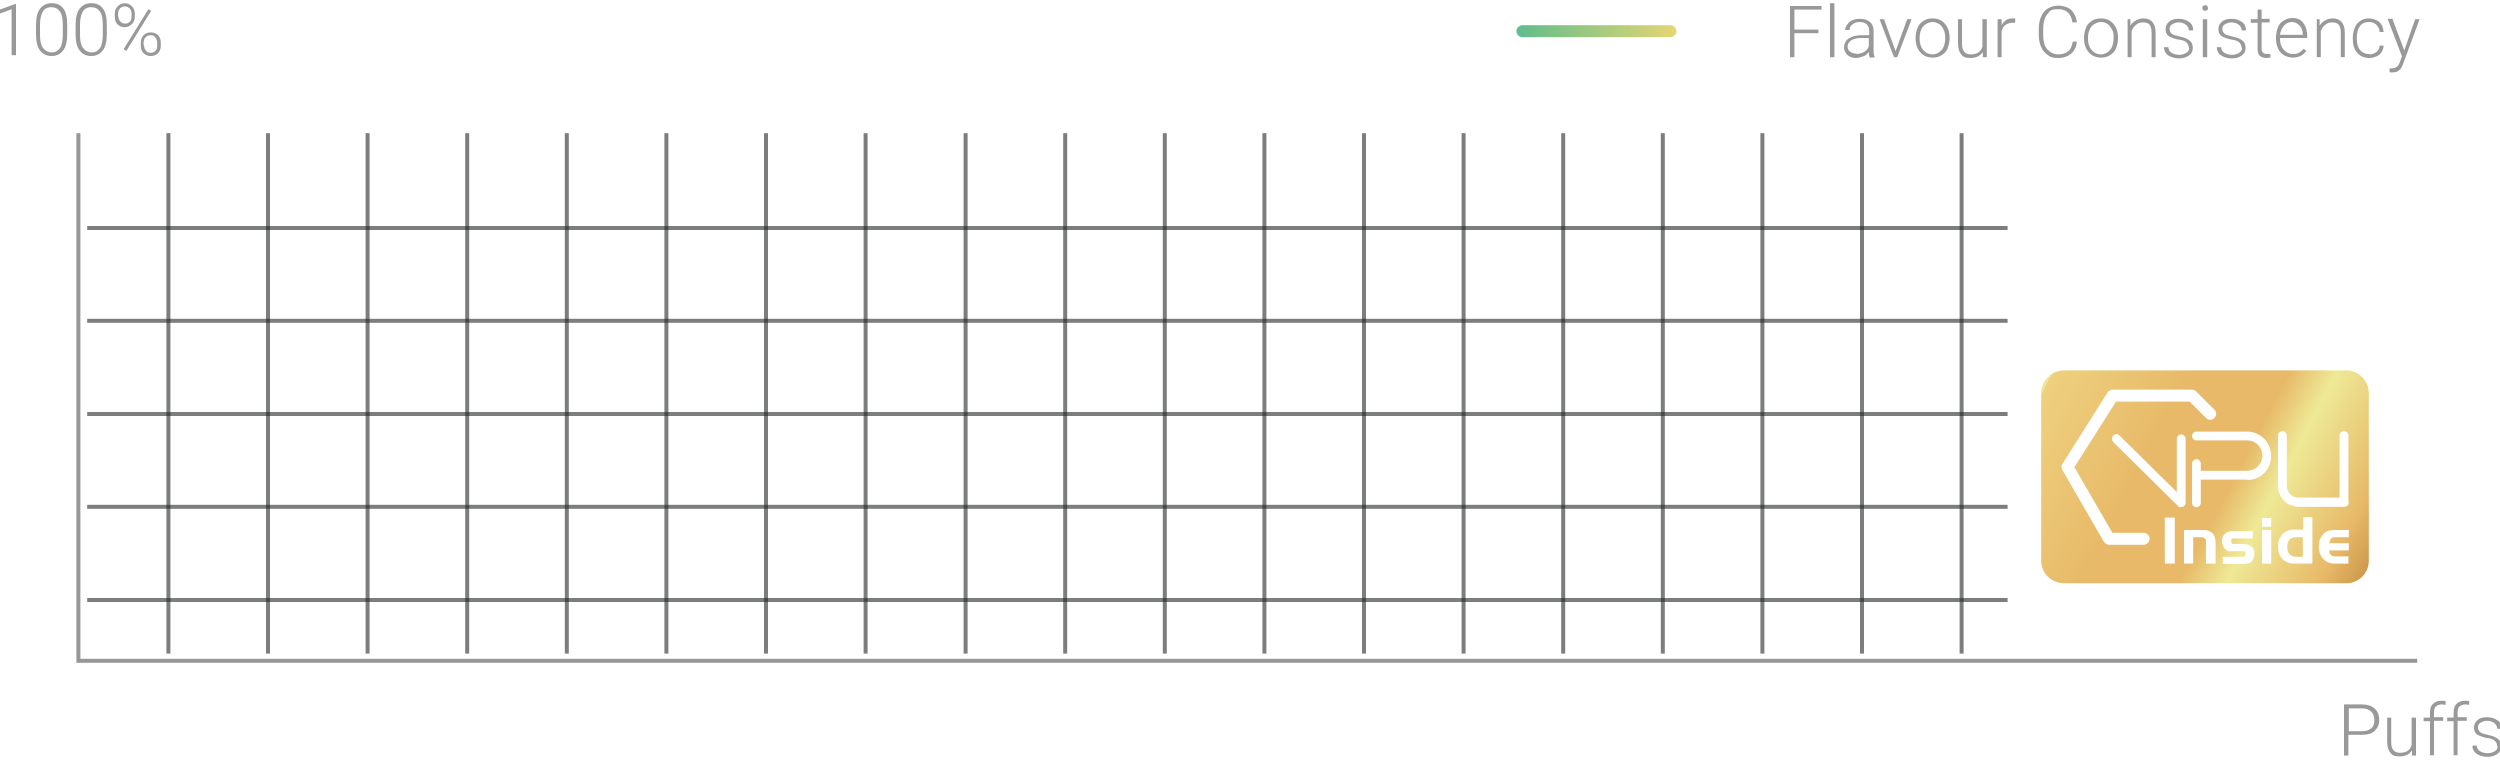 <?xml version="1.0" encoding="UTF-8"?>
<svg id="_图层_1" xmlns="http://www.w3.org/2000/svg" xmlns:xlink="http://www.w3.org/1999/xlink" version="1.1" viewBox="0 0 625 190">
  <!-- Generator: Adobe Illustrator 29.1.0, SVG Export Plug-In . SVG Version: 2.1.0 Build 142)  -->
  <defs>
    <style>
      .st0 {
        fill: url(#_未命名的渐变_2);
      }

      .st1 {
        fill: #979797;
      }

      .st2 {
        fill: #262727;
        isolation: isolate;
        opacity: .6;
      }

      .st3 {
        fill: url(#_未命名的渐变);
      }

      .st4 {
        fill: #999;
      }
    </style>
    <linearGradient id="_未命名的渐变" data-name="未命名的渐变" x1="379.1" y1="-426" x2="419.1" y2="-426" gradientTransform="translate(0 -418.2) scale(1 -1)" gradientUnits="userSpaceOnUse">
      <stop offset="0" stop-color="#61bc8d"/>
      <stop offset="1" stop-color="#e4d673"/>
    </linearGradient>
    <linearGradient id="_未命名的渐变_2" data-name="未命名的渐变 2" x1="510.7" y1="-516" x2="603.4" y2="-564.7" gradientTransform="translate(0 -418.2) scale(1 -1)" gradientUnits="userSpaceOnUse">
      <stop offset="0" stop-color="#eee996"/>
      <stop offset="0" stop-color="#eed07e"/>
      <stop offset=".3" stop-color="#e7b968"/>
      <stop offset=".5" stop-color="#e7b968"/>
      <stop offset=".6" stop-color="#eee996"/>
      <stop offset=".8" stop-color="#e7b968"/>
      <stop offset="1" stop-color="#aa6e26"/>
    </linearGradient>
  </defs>
  <g id="_页面-1">
    <g id="p8_chart">
      <g id="_编组-48">
        <polygon id="_路径-2" class="st1" points="20.1 33.3 20.1 164.7 604.3 164.7 604.3 165.7 19.1 165.7 19.1 33.3 20.1 33.3"/>
      </g>
      <g id="_x31_00_x25_">
        <polygon id="_路径" class="st4" points="4 13.8 2.9 13.8 2.9 2.3 -.6 3.6 -.6 2.6 3.8 1 4 1 4 13.8"/>
        <path id="_形状" class="st4" d="M16.8,8.5c0,1.8-.3,3.2-1,4.1s-1.6,1.4-2.9,1.4-2.2-.5-2.9-1.4-1-2.3-1-4v-2.3c0-1.8.3-3.2,1-4.1s1.6-1.4,2.9-1.4,2.2.4,2.9,1.3c.7.9,1,2.2,1,4v2.4ZM15.7,6.2c0-1.5-.2-2.6-.7-3.3s-1.2-1.1-2.2-1.1-1.7.4-2.1,1.1-.7,1.8-.7,3.2v2.5c0,1.5.2,2.6.7,3.3s1.2,1.2,2.2,1.2,1.6-.4,2.1-1.1.7-1.9.7-3.3v-2.5Z"/>
        <path id="_形状1" class="st4" d="M26.7,8.5c0,1.8-.3,3.2-1,4.1s-1.6,1.4-2.9,1.4-2.2-.5-2.9-1.4-1-2.3-1-4v-2.3c0-1.8.3-3.2,1-4.1s1.6-1.4,2.9-1.4,2.2.4,2.9,1.3,1,2.2,1,4v2.4ZM25.7,6.2c0-1.5-.2-2.6-.7-3.3s-1.2-1.1-2.2-1.1-1.7.4-2.1,1.1-.7,1.8-.7,3.2v2.5c0,1.5.2,2.6.7,3.3s1.2,1.2,2.2,1.2,1.6-.4,2.1-1.1.7-1.9.7-3.3v-2.5Z"/>
        <path id="_形状2" class="st4" d="M28.7,3.5c0-.8.2-1.4.7-1.9s1.1-.8,1.8-.8,1.3.3,1.8.8c.5.5.7,1.1.7,1.9v.6c0,.8-.2,1.4-.7,1.9s-1.1.8-1.8.8-1.3-.2-1.8-.7-.7-1.1-.7-2v-.6ZM29.6,4.1c0,.5.2,1,.5,1.3s.7.5,1.2.5.9-.2,1.2-.5.4-.8.4-1.4v-.6c0-.5-.2-1-.5-1.3s-.7-.5-1.2-.5-.9.2-1.2.5-.5.8-.5,1.4v.6s.1,0,.1,0ZM35.2,10.7c0-.8.2-1.4.7-1.9s1.1-.7,1.8-.7,1.3.2,1.8.7.7,1.1.7,2v.6c0,.8-.2,1.4-.7,1.9s-1.1.7-1.8.7-1.3-.2-1.8-.7-.7-1.1-.7-1.9v-.7ZM36,11.3c0,.6.2,1,.5,1.4s.7.5,1.2.5.9-.2,1.2-.5.4-.8.4-1.4v-.6c0-.6-.2-1-.5-1.4s-.7-.5-1.2-.5-.9.2-1.2.5-.5.8-.5,1.4v.7s0-.1,0,0h0ZM31.6,12.7l-.7-.4,6.2-10,.7.4s-6.2,10-6.2,10Z"/>
      </g>
      <g id="Puffs">
        <path id="_形状3" class="st4" d="M587.1,183.7v5.2h-1.1v-12.8h4.4c1.3,0,2.4.3,3.2,1s1.2,1.6,1.2,2.8-.4,2.1-1.1,2.8-1.8,1-3.2,1h-3.4ZM587.1,182.8h3.3c1,0,1.8-.2,2.4-.7s.8-1.2.8-2.1-.3-1.6-.8-2.1-1.3-.8-2.3-.8h-3.3v5.7h-.1Z"/>
        <path id="_路径1" class="st4" d="M602.9,187.7c-.6.9-1.6,1.4-3,1.4s-1.8-.3-2.3-.9-.8-1.5-.8-2.6v-6.2h1v6.1c0,1.8.7,2.7,2.2,2.7s2.5-.6,2.9-1.9v-6.9h1.1v9.5h-1v-1.2h-.1Z"/>
        <path id="_路径2" class="st4" d="M607.5,188.9v-8.6h-1.6v-.9h1.6v-1.2c0-1,.2-1.7.7-2.2s1.2-.8,2.1-.8.8,0,1.1.1v.9c-.4,0-.7-.1-1-.1-.6,0-1,.2-1.4.5s-.5.9-.5,1.5v1.2h2.3v.9h-2.3v8.6h-1.1c0,.1,0,.1,0,.1h0Z"/>
        <path id="_路径3" class="st4" d="M613.4,188.9v-8.6h-1.6v-.9h1.6v-1.2c0-1,.2-1.7.7-2.2s1.2-.8,2.1-.8.8,0,1.1.1v.9c-.4,0-.7-.1-1-.1-.6,0-1,.2-1.4.5s-.5.9-.5,1.5v1.2h2.3v.9h-2.3v8.6h-1.1c0,.1,0,.1,0,.1h0Z"/>
        <path id="_路径4" class="st4" d="M624.3,186.5c0-.5-.2-.9-.6-1.3s-1.1-.6-1.9-.7-1.5-.4-2-.6-.8-.5-1-.8-.3-.7-.3-1.2c0-.8.3-1.4.9-1.9s1.4-.7,2.4-.7,1.9.3,2.6.8,1,1.2,1,2.1h-1.1c0-.6-.2-1-.7-1.4s-1.1-.6-1.8-.6-1.2.2-1.7.5-.6.7-.6,1.2.2.8.5,1.1,1,.5,1.9.7,1.6.4,2.1.7.8.5,1,.9.3.8.3,1.3c0,.8-.3,1.4-1,1.9s-1.5.7-2.5.7-2-.3-2.7-.8-1-1.2-1-2h1.1c0,.6.3,1.1.8,1.4s1.1.5,1.9.5,1.3-.2,1.8-.5.7-.7.7-1.2h-.1Z"/>
      </g>
      <g id="Flavour-Consistency">
        <polygon id="_路径5" class="st4" points="454.6 8.3 448.6 8.3 448.6 14.3 447.5 14.3 447.5 1.5 455.4 1.5 455.4 2.4 448.6 2.4 448.6 7.4 454.6 7.4 454.6 8.3"/>
        <polygon id="_路径6" class="st4" points="458.6 14.3 457.5 14.3 457.5 .8 458.6 .8 458.6 14.3"/>
        <path id="_形状4" class="st4" d="M467.4,14.3c-.1-.3-.2-.7-.2-1.3-.4.5-.8.9-1.4,1.1s-1.2.4-1.8.4c-.9,0-1.7-.3-2.2-.8s-.8-1.2-.8-1.9.4-1.7,1.2-2.2,1.8-.8,3.2-.8h1.9v-1.1c0-.7-.2-1.2-.6-1.6s-1-.6-1.8-.6-1.3.2-1.8.6-.7.8-.7,1.4h-1.1c0-.8.4-1.4,1.1-2s1.6-.8,2.6-.8,1.9.3,2.5.8.9,1.3.9,2.2v4.5c0,.9,0,1.6.3,2.1h0c0,.1-1.1.1-1.1.1h-.2ZM464.1,13.5c.7,0,1.3-.2,1.9-.5s1-.8,1.2-1.4v-2.1h-1.9c-1,0-1.9.2-2.5.6s-.9.9-.9,1.5.2,1,.6,1.3.9.5,1.5.5h.1,0Z"/>
        <polygon id="_路径7" class="st4" points="473.9 12.8 476.8 4.8 477.9 4.8 474.3 14.3 473.5 14.3 469.9 4.8 471 4.8 473.9 12.8"/>
        <path id="_形状5" class="st4" d="M478.9,9.4c0-.9.2-1.7.5-2.5s.9-1.3,1.5-1.7,1.4-.6,2.2-.6c1.3,0,2.3.4,3.1,1.3s1.2,2.1,1.2,3.5v.2c0,.9-.2,1.7-.5,2.5s-.9,1.3-1.5,1.7-1.4.6-2.2.6c-1.3,0-2.3-.4-3.1-1.3s-1.2-2.1-1.2-3.5v-.2ZM479.9,9.7c0,1.1.3,2.1.9,2.8s1.4,1.1,2.3,1.1,1.7-.4,2.3-1.1.9-1.7.9-2.9v-.2c0-.7-.1-1.4-.4-2s-.6-1.1-1.1-1.4-1-.5-1.7-.5-1.7.4-2.3,1.1-.9,1.7-.9,2.9v.2h0Z"/>
        <path id="_路径8" class="st4" d="M495.6,13.1c-.6.9-1.6,1.4-3,1.4s-1.8-.3-2.3-.9-.8-1.5-.8-2.6v-6.2h1v6.1c0,1.8.7,2.7,2.2,2.7s2.5-.6,2.9-1.9v-6.9h1.1v9.5h-1v-1.2h-.1Z"/>
        <path id="_路径9" class="st4" d="M503.8,5.7h-.7c-.7,0-1.2.2-1.7.5s-.8.9-1,1.6v6.5h-1V4.8h1v1.5c.6-1.1,1.5-1.7,2.7-1.7s.5,0,.7,0v1h0Z"/>
        <path id="_路径10" class="st4" d="M519.2,10.3c0,1.3-.6,2.4-1.4,3.1s-1.9,1.1-3.3,1.1-1.8-.2-2.5-.7-1.3-1.1-1.7-2-.6-1.9-.6-3v-1.7c0-1.1.2-2.1.6-3s1-1.6,1.7-2,1.6-.7,2.6-.7,2.5.4,3.2,1.1c.7.7,1.3,1.8,1.4,3.1h-1.1c-.3-2.2-1.5-3.3-3.5-3.3s-2.1.4-2.8,1.3c-.7.9-1,2.1-1,3.6v1.6c0,1.5.3,2.7,1,3.5s1.6,1.3,2.7,1.3,2-.3,2.6-.8.9-1.4,1.1-2.4h1.1,0Z"/>
        <path id="_形状6" class="st4" d="M521,9.4c0-.9.2-1.7.5-2.5s.9-1.3,1.5-1.7,1.4-.6,2.2-.6c1.3,0,2.3.4,3.1,1.3s1.2,2.1,1.2,3.5v.2c0,.9-.2,1.7-.5,2.5s-.9,1.3-1.5,1.7-1.4.6-2.2.6c-1.3,0-2.3-.4-3.1-1.3s-1.2-2.1-1.2-3.5v-.2ZM522,9.7c0,1.1.3,2.1.9,2.8s1.4,1.1,2.3,1.1,1.7-.4,2.3-1.1.9-1.7.9-2.9v-.2c0-.7,0-1.4-.4-2s-.6-1.1-1.1-1.4-1-.5-1.7-.5-1.7.4-2.3,1.1-.9,1.7-.9,2.9v.2Z"/>
        <path id="_路径11" class="st4" d="M532.6,4.8v1.6c.4-.6.8-1,1.4-1.3s1.1-.5,1.8-.5c1,0,1.8.3,2.3.9s.8,1.4.8,2.6v6.2h-1v-6.2c0-.8-.2-1.5-.5-1.9s-.9-.6-1.7-.6-1.2.2-1.7.6-.9,1-1.1,1.6v6.5h-1V4.8h1-.3Z"/>
        <path id="_路径12" class="st4" d="M547.2,11.9c0-.5-.2-.9-.6-1.3s-1.1-.6-1.9-.7-1.5-.4-2-.6-.8-.5-1-.8-.3-.7-.3-1.2c0-.8.3-1.4.9-1.9s1.4-.7,2.4-.7,1.9.3,2.6.8,1,1.2,1,2.1h-1.1c0-.6-.2-1-.7-1.4s-1.1-.6-1.8-.6-1.2.2-1.7.5-.6.7-.6,1.2.2.8.5,1.1,1,.5,1.9.7,1.6.4,2.1.7.8.5,1,.9.3.8.3,1.3c0,.8-.3,1.4-1,1.9s-1.5.7-2.5.7-2-.3-2.7-.8-1-1.2-1-2h1.1c0,.6.3,1.1.8,1.4s1.1.5,1.9.5,1.3-.2,1.8-.5.7-.7.7-1.2h-.1Z"/>
        <path id="_形状7" class="st4" d="M551.8,14.3h-1.1V4.8h1.1v9.5ZM550.6,2c0-.2,0-.4.2-.5s.3-.2.5-.2.4,0,.5.2.2.3.2.5,0,.4-.2.5-.3.2-.5.2-.4,0-.5-.2-.2-.3-.2-.5Z"/>
        <path id="_路径13" class="st4" d="M560.4,11.9c0-.5-.2-.9-.6-1.3s-1.1-.6-1.9-.7-1.5-.4-2-.6-.8-.5-1-.8-.3-.7-.3-1.2c0-.8.3-1.4.9-1.9s1.4-.7,2.4-.7,1.9.3,2.6.8,1,1.2,1,2.1h-1.1c0-.6-.2-1-.7-1.4s-1.1-.6-1.8-.6-1.2.2-1.7.5-.6.7-.6,1.2.2.8.5,1.1,1,.5,1.9.7,1.6.4,2.1.7.8.5,1,.9.3.8.3,1.3c0,.8-.3,1.4-1,1.9s-1.5.7-2.5.7-2-.3-2.7-.8-1-1.2-1-2h1.1c0,.6.3,1.1.8,1.4s1.1.5,1.9.5,1.3-.2,1.8-.5.7-.7.7-1.2h-.1Z"/>
        <path id="_路径14" class="st4" d="M565.4,2.3v2.4h2v.9h-2v6.3c0,.5,0,.9.3,1.2s.5.4,1,.4h.9v.9c-.2,0-.6.1-1.1.1s-1.2-.2-1.6-.6-.5-1-.5-1.9v-6.3h-1.7v-.9h1.7v-2.4h1.1-.1Z"/>
        <path id="_形状8" class="st4" d="M573.2,14.4c-.8,0-1.5-.2-2.2-.6s-1.2-1-1.5-1.7-.5-1.5-.5-2.4v-.4c0-.9.2-1.7.5-2.5s.8-1.3,1.5-1.7,1.3-.6,2.1-.6c1.2,0,2.1.4,2.7,1.2s1,1.9,1,3.2v.6h-6.8v.2c0,1.1.3,2,.9,2.7s1.4,1.1,2.3,1.1,1.1-.1,1.5-.3.8-.5,1.2-1l.7.5c-.8,1.1-1.9,1.7-3.4,1.7ZM573,5.5c-.8,0-1.5.3-2,.9s-.9,1.4-1,2.3h5.7c0-1-.3-1.8-.8-2.3s-1.1-.9-1.9-.9Z"/>
        <path id="_路径15" class="st4" d="M579.9,4.8v1.6c.4-.6.8-1,1.4-1.3s1.1-.5,1.8-.5c1,0,1.8.3,2.3.9s.8,1.4.8,2.6v6.2h-1v-6.2c0-.8-.2-1.5-.5-1.9s-.9-.6-1.7-.6-1.2.2-1.7.6-.9,1-1.1,1.6v6.5h-1V4.8h1-.3Z"/>
        <path id="_路径16" class="st4" d="M592.3,13.6c.7,0,1.3-.2,1.8-.6s.8-.9.8-1.6h1c0,.6-.2,1.1-.5,1.6s-.8.9-1.3,1.1-1.1.4-1.8.4c-1.2,0-2.2-.4-3-1.3s-1.1-2-1.1-3.5v-.3c0-.9.2-1.8.5-2.5s.8-1.3,1.4-1.7,1.3-.6,2.1-.6,1.9.3,2.6.9,1,1.4,1.1,2.5h-1c0-.7-.3-1.3-.8-1.8s-1.1-.7-1.9-.7-1.7.3-2.2,1-.8,1.6-.8,2.9v.3c0,1.2.3,2.2.8,2.8s1.3,1,2.2,1h.1Z"/>
        <path id="_路径17" class="st4" d="M601,12.8l2.8-8h1.1l-4.1,11.1-.2.5c-.5,1.2-1.3,1.7-2.4,1.7s-.5,0-.8-.1v-.9h.5c.5,0,.9-.1,1.3-.4s.6-.7.8-1.3l.5-1.3-3.6-9.4h1.2l3,8s0,.1,0,0h0Z"/>
      </g>
      <path id="_路径-7" class="st3" d="M417.6,6.3c.8,0,1.5.7,1.5,1.5s-.7,1.5-1.5,1.5h-37c-.8,0-1.5-.7-1.5-1.5s.7-1.5,1.5-1.5h37Z"/>
      <path class="st0" d="M574,134.3c-.7,0-1.3.2-1.7.7-.3.4-.5,1-.5,1.6,0,1,.3,1.7.9,2.1.4.3.8.4,1.3.4h1.7v-4.8h-1.7ZM574,134.3c-.7,0-1.3.2-1.7.7-.3.4-.5,1-.5,1.6,0,1,.3,1.7.9,2.1.4.3.8.4,1.3.4h1.7v-4.8h-1.7ZM586.6,92.6h-70.6c-3.1,0-5.7,2.5-5.7,5.7v41.9c0,3.1,2.5,5.6,5.7,5.6h70.6c3.1,0,5.6-2.5,5.6-5.6v-41.9c0-3.1-2.5-5.7-5.6-5.7ZM536,136.2h-8.7c-.5,0-1-.3-1.3-.7l-10.4-18c-.3-.5-.3-1.1,0-1.5l11.3-17.9c.3-.4.8-.7,1.3-.7h19.8c.4,0,.8.2,1.1.5l4.5,4.5c.6.6.6,1.5,0,2.1s-1.5.6-2.1,0l-4.1-4.1h-18.4l-10.4,16.4,9.5,16.4h7.8c.8,0,1.5.7,1.5,1.5s-.7,1.5-1.5,1.5h0ZM543.7,140.9h-2.5v-11.5h2.5v11.5ZM545.3,126.8c-.3,0-.6,0-.8-.3l-16.2-16c-.4-.5-.4-1.1,0-1.6s1.1-.5,1.6,0l14.3,14.1v-13.3c0-.6.5-1.1,1.1-1.1s1.1.5,1.1,1.1v16c0,.4-.3.9-.7,1h-.4ZM553.8,140.9h-2.3v-5.4c0-.4,0-.7-.3-.9s-.5-.3-.9-.3h-2v6.6h-2.3v-8.4h4.5c.7,0,1.2,0,1.5.2.3,0,.7.3,1,.5.6.5.9,1.4.9,2.6v5.2h-.1,0ZM563.2,140c-.3.4-.6.7-.9.8-.4,0-1,.2-1.8.2h-4.8v-1.8h5.1c.4,0,.6-.3.6-.7s0-.6-.4-.7h-3.7c-.3,0-.6-.2-.8-.4-.3-.2-.6-.5-.7-.9-.2-.4-.3-.8-.3-1.2,0-.9.3-1.5.9-2,.4-.3,1-.5,1.9-.5h4.9v1.8h-5c-.3,0-.4.3-.4.7s0,.5.4.7h2.5c.9,0,1.5.2,2.1.6s.8,1,.8,1.8-.2,1.1-.5,1.7h.1,0ZM567.8,140.9h-2.3v-8.4h2.3v8.4ZM567.8,131.7h-2.3v-2.2h2.3v2.2ZM561.8,119.9h-11.6v5.8c0,.6-.5,1.1-1.1,1.1s-1.1-.5-1.1-1.1v-9.8c0-.6.5-1.1,1.1-1.1s1.1.5,1.1,1.1v1.8h11.6c2.1,0,3.8-1.7,3.8-3.8s-1.7-3.8-3.8-3.8h-12.7c-.6,0-1.1-.5-1.1-1.1s.5-1.1,1.1-1.1h12.7c3.3,0,6,2.7,6,6.1s-2.7,6-6,6h0ZM578,140.9h-4c-.8,0-1.4,0-1.8-.2-1-.3-1.7-.9-2.2-1.8-.3-.6-.5-1.4-.5-2.3,0-1.4.5-2.6,1.5-3.4.6-.5,1.5-.8,2.6-.8h2.2v-3.1h2.3v11.5h-.1ZM587.2,134.3h-3.1c-.6,0-1.1,0-1.3.3s-.4.6-.5,1.2h4.9v1.8h-4.9c0,.6.2.9.5,1.2s.8.3,1.5.3h2.8v1.8h-3.1c-.7,0-1.2,0-1.6-.2-.4,0-.8-.3-1.2-.6-1-.8-1.5-2-1.5-3.5s.3-1.9.8-2.7c.4-.5.8-.9,1.3-1.1s1.2-.3,2.1-.3h3.3v1.8h0ZM587.2,125.6c0,.6-.5,1.1-1.1,1.1h-11.4c-2.9,0-5.2-2.3-5.2-5.2v-12.6c0-.6.5-1.1,1.1-1.1s1.1.5,1.1,1.1v12.6c0,1.6,1.3,2.9,2.9,2.9h10.3v-15.5c0-.6.5-1.1,1.1-1.1s1.1.5,1.1,1.1v16.7h.1,0ZM572.3,135.1c-.3.4-.5,1-.5,1.6,0,1,.3,1.7.9,2.1.4.3.8.4,1.3.4h1.7v-4.8h-1.7c-.7,0-1.3.2-1.7.7h0Z"/>
    </g>
  </g>
  <polygon id="_路径-6" class="st2" points="42.6 163.4 42.6 33.3 41.6 33.3 41.6 163.4 42.6 163.4"/>
  <polygon id="_路径-61" class="st2" points="21.8 57.5 501.9 57.5 501.9 56.5 21.8 56.5 21.8 57.5"/>
  <polygon id="_路径-62" class="st2" points="21.8 80.7 501.9 80.7 501.9 79.7 21.8 79.7 21.8 80.7"/>
  <polygon id="_路径-63" class="st2" points="21.8 104 501.9 104 501.9 103 21.8 103 21.8 104"/>
  <polygon id="_路径-64" class="st2" points="21.8 127.2 501.9 127.2 501.9 126.2 21.8 126.2 21.8 127.2"/>
  <polygon id="_路径-65" class="st2" points="21.8 150.5 501.9 150.5 501.9 149.5 21.8 149.5 21.8 150.5"/>
  <polygon id="_路径-66" class="st2" points="67.5 163.4 67.5 33.3 66.5 33.3 66.5 163.4 67.5 163.4"/>
  <polygon id="_路径-67" class="st2" points="92.4 163.4 92.4 33.3 91.4 33.3 91.4 163.4 92.4 163.4"/>
  <polygon id="_路径-68" class="st2" points="117.3 163.4 117.3 33.3 116.3 33.3 116.3 163.4 117.3 163.4"/>
  <polygon id="_路径-69" class="st2" points="142.2 163.4 142.2 33.3 141.2 33.3 141.2 163.4 142.2 163.4"/>
  <polygon id="_路径-610" class="st2" points="167.1 163.4 167.1 33.3 166.1 33.3 166.1 163.4 167.1 163.4"/>
  <polygon id="_路径-611" class="st2" points="192 163.4 192 33.3 191 33.3 191 163.4 192 163.4"/>
  <polygon id="_路径-612" class="st2" points="216.9 163.4 216.9 33.3 215.9 33.3 215.9 163.4 216.9 163.4"/>
  <polygon id="_路径-613" class="st2" points="241.9 163.4 241.9 33.3 240.9 33.3 240.9 163.4 241.9 163.4"/>
  <polygon id="_路径-614" class="st2" points="266.8 163.4 266.8 33.3 265.8 33.3 265.8 163.4 266.8 163.4"/>
  <polygon id="_路径-615" class="st2" points="291.7 163.4 291.7 33.3 290.7 33.3 290.7 163.4 291.7 163.4"/>
  <polygon id="_路径-616" class="st2" points="316.6 163.4 316.6 33.3 315.6 33.3 315.6 163.4 316.6 163.4"/>
  <polygon id="_路径-617" class="st2" points="341.5 163.4 341.5 33.3 340.5 33.3 340.5 163.4 341.5 163.4"/>
  <polygon id="_路径-618" class="st2" points="366.4 163.4 366.4 33.3 365.4 33.3 365.4 163.4 366.4 163.4"/>
  <polygon id="_路径-619" class="st2" points="391.3 163.4 391.3 33.3 390.3 33.3 390.3 163.4 391.3 163.4"/>
  <polygon id="_路径-620" class="st2" points="416.2 163.4 416.2 33.3 415.2 33.3 415.2 163.4 416.2 163.4"/>
  <polygon id="_路径-621" class="st2" points="441.1 163.4 441.1 33.3 440.1 33.3 440.1 163.4 441.1 163.4"/>
  <polygon id="_路径-622" class="st2" points="466 163.4 466 33.3 465 33.3 465 163.4 466 163.4"/>
  <polygon id="_路径-623" class="st2" points="490.9 163.4 490.9 33.3 489.9 33.3 489.9 163.4 490.9 163.4"/>
</svg>